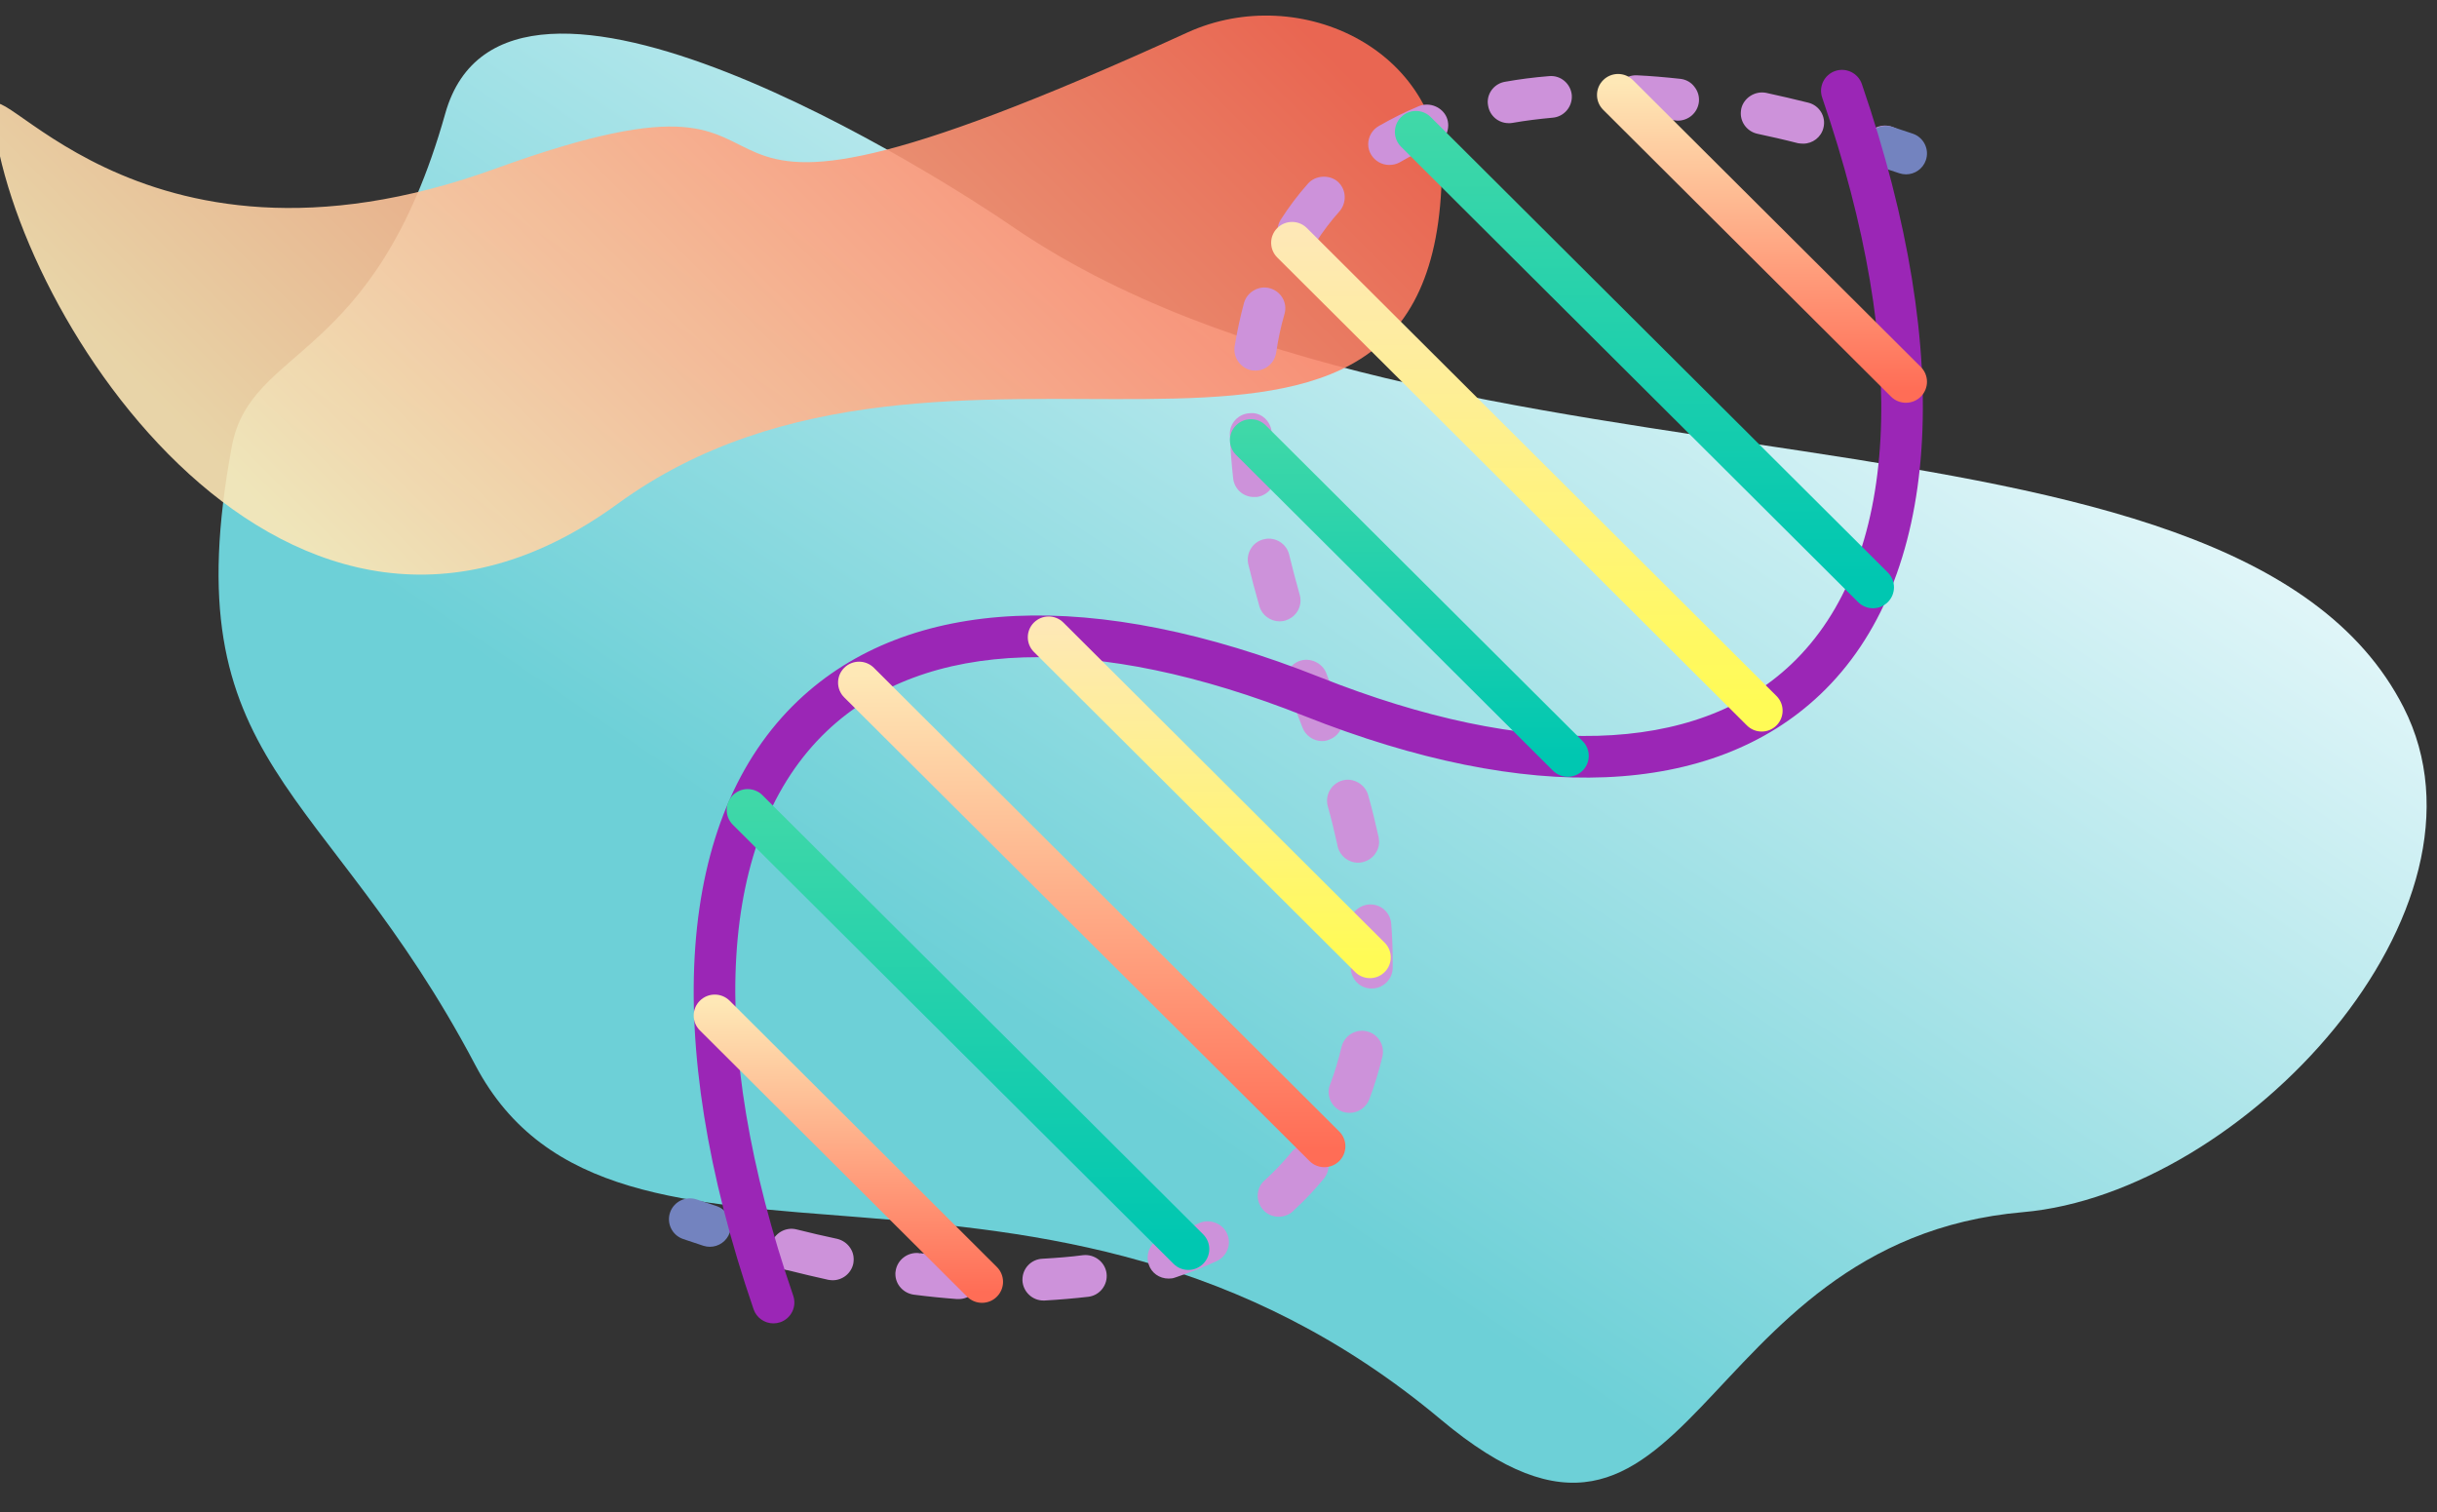 <svg width="593" height="368" viewBox="23 150 593 368" fill="none" xmlns="http://www.w3.org/2000/svg">
<rect x="23" y="150" width="593" height="368" fill="#333333" stroke="none"/>
<path fill-rule="evenodd" clip-rule="evenodd" d="M268.93 204.852C373.114 276.567 566.28 240.565 607.856 322.087C633 371.39 568.743 440.285 515.283 444.935C433.647 452.036 435.427 547.194 373.624 495.42C277.078 414.54 172.762 473.83 138.66 409.158C102.079 339.784 64.869 336.861 79.408 258.651C84.01 233.896 114.182 238.642 131.343 177.633C146.094 125.195 253.467 194.209 268.93 204.852Z" fill="url(#paint0_linear)"/>
<mask id="mask0" mask-type="alpha" maskUnits="userSpaceOnUse" x="17" y="33" width="622" height="595">
<path fill-rule="evenodd" clip-rule="evenodd" d="M268.93 204.852C373.114 276.567 566.28 240.565 607.856 322.087C633 371.39 568.743 440.285 515.283 444.935C433.647 452.036 435.427 547.194 373.624 495.42C277.078 414.54 172.762 473.83 138.66 409.158C102.079 339.784 64.869 336.861 79.408 258.651C84.01 233.896 114.182 238.642 131.343 177.633C146.094 125.195 253.467 194.209 268.93 204.852Z" fill="white"/>
</mask>
<g mask="url(#mask0)">
</g>
<path opacity="0.894" fill-rule="evenodd" clip-rule="evenodd" d="M373.712 195.922C375.392 162.43 339.411 145.35 311.897 157.921C161.567 226.611 239.161 156.358 143.517 191.045C54.752 223.238 19.824 162.593 21.238 177.503C25.903 226.708 93.295 330.836 173.301 272.584C253.307 214.332 369.071 288.404 373.712 195.922Z" fill="url(#paint1_linear)"/>
<path d="M195.735 453.368C195.209 453.368 194.684 453.286 194.153 453.119C192.52 452.585 190.877 452.041 189.224 451.476C186.561 450.561 185.138 447.673 186.051 445.013C186.969 442.359 189.862 440.951 192.536 441.851C194.138 442.395 195.729 442.934 197.316 443.442C199.99 444.312 201.464 447.18 200.592 449.854C199.882 452 197.882 453.368 195.735 453.368Z" fill="#7383BF"/>
<path fill-rule="evenodd" clip-rule="evenodd" d="M430.728 179.305C430.932 179.356 431.136 179.356 431.289 179.356C433.886 179.356 436.08 177.424 436.396 174.83C436.544 173.458 436.136 172.135 435.269 171.068C434.458 170 433.233 169.339 431.907 169.186C428.182 168.78 424.606 168.474 421.294 168.322C418.539 168.22 416.085 170.3 415.932 173.102V173.356C415.881 176.051 418.024 178.334 420.728 178.441C423.993 178.644 427.361 178.949 430.728 179.305ZM390.111 179.966C387.611 179.966 385.519 178.186 385.111 175.746L385.111 175.745C385.06 175.44 385.009 175.135 385.009 174.83C385.009 172.39 386.795 170.3 389.244 169.893C392.611 169.288 396.182 168.825 399.958 168.52C402.82 168.266 405.213 170.402 405.468 173.147C405.672 175.944 403.58 178.435 400.774 178.639C397.463 178.944 394.142 179.351 390.978 179.91C390.677 179.966 390.366 179.966 390.111 179.966ZM460.611 184.859C460.989 184.906 461.37 184.954 461.794 184.954C464.09 184.954 466.136 183.373 466.692 181.141C467.406 178.395 465.723 175.649 463.019 174.983C459.549 174.119 456.075 173.31 452.764 172.593C450.009 172.039 447.253 173.864 446.692 176.513C446.641 176.864 446.59 177.225 446.59 177.581C446.59 179.966 448.274 182.051 450.672 182.559C453.733 183.22 456.947 183.932 460.519 184.847L460.611 184.859ZM361.029 190.135C359.244 190.135 357.56 189.169 356.647 187.644C356.183 186.881 355.927 186.017 355.927 185.102C355.927 183.276 356.897 181.598 358.478 180.678C361.591 178.898 364.907 177.22 368.33 175.797C370.881 174.785 373.943 176.056 375.014 178.542C376.086 181.141 374.861 184.141 372.259 185.208C369.249 186.424 366.341 187.898 363.637 189.48C362.866 189.932 361.953 190.135 361.029 190.135ZM480.365 190.542C480.876 190.746 481.437 190.797 481.947 190.797C484.197 190.797 486.136 189.424 486.794 187.288C487.253 186.017 487.1 184.644 486.488 183.419C485.876 182.203 484.86 181.334 483.585 180.932C483.498 180.889 483.372 180.846 483.245 180.803L483.177 180.78C480.519 179.966 477.615 181.441 476.748 184.034C476.595 184.593 476.488 185.102 476.488 185.661C476.539 187.842 477.968 189.774 480.008 190.435C480.043 190.448 480.075 190.461 480.105 190.472L480.107 190.473L480.108 190.474C480.208 190.513 480.284 190.542 480.365 190.542ZM338.887 211.339C337.917 211.339 336.999 211.034 336.183 210.525C334.703 209.61 333.836 207.983 333.836 206.254C333.836 205.293 334.091 204.373 334.601 203.508C336.591 200.407 338.836 197.407 341.285 194.661C343.07 192.627 346.489 192.424 348.53 194.203C350.621 196.085 350.774 199.288 348.938 201.424C346.846 203.763 344.907 206.305 343.223 208.949C342.305 210.424 340.672 211.339 338.887 211.339ZM328.033 240.142C328.173 240.155 328.319 240.169 328.479 240.169C330.979 240.169 333.122 238.344 333.525 235.852L333.576 235.542C334.035 232.441 334.698 229.339 335.565 226.39C336.336 223.695 334.754 220.898 331.999 220.141C329.397 219.373 326.489 221 325.724 223.644C324.81 227 324.04 230.564 323.428 234.271C323.377 234.53 323.377 234.83 323.377 235.085C323.377 237.525 325.218 239.712 327.662 240.119C327.784 240.119 327.906 240.13 328.033 240.142ZM328.122 270.932C325.52 270.932 323.377 269 323.076 266.458C322.667 262.847 322.412 259.288 322.259 255.78C322.152 252.983 324.351 250.644 327.157 250.542C329.963 250.237 332.361 252.627 332.463 255.424C332.565 258.525 332.815 261.78 333.224 265.288V265.797C333.28 268.446 331.341 270.627 328.734 270.932H328.122ZM329.453 297.525C330.065 299.661 332.106 301.186 334.351 301.186C334.856 301.186 335.315 301.135 335.775 300.983C337.974 300.322 339.504 298.339 339.453 296.051C339.453 295.593 339.397 295.135 339.249 294.673C338.28 291.169 337.412 287.966 336.698 284.966C336.086 282.271 333.28 280.542 330.576 281.203C327.821 281.813 326.137 284.559 326.749 287.305C327.514 290.508 328.433 293.966 329.453 297.525ZM344.703 330.322C342.56 330.322 340.621 328.944 339.912 326.966C339.468 325.845 339.058 324.775 338.653 323.717C338.36 322.951 338.069 322.192 337.769 321.424C337.266 320.187 336.803 319 336.341 317.814L336.341 317.814L336.183 317.407C335.673 316.135 335.724 314.758 336.29 313.537C336.846 312.266 337.871 311.351 339.147 310.847C341.698 309.881 344.764 311.254 345.729 313.797C346.058 314.71 346.415 315.623 346.778 316.555L346.78 316.559L346.781 316.561C346.922 316.924 347.065 317.291 347.208 317.661C347.973 319.441 348.688 321.368 349.453 323.458C349.657 324.017 349.759 324.581 349.805 325.186C349.805 327.327 348.428 329.259 346.443 329.966C345.877 330.22 345.264 330.322 344.703 330.322ZM348.53 356.102C349.096 358.293 351.137 359.915 353.484 359.915C353.836 359.915 354.193 359.864 354.555 359.773C356.902 359.264 358.586 357.18 358.586 354.79C358.586 354.584 358.549 354.412 358.508 354.219L358.507 354.217L358.506 354.211L358.494 354.155C358.489 354.129 358.484 354.104 358.478 354.078H358.53L358.478 353.768C357.718 350.361 356.897 346.903 355.927 343.497C355.213 340.847 352.305 339.169 349.703 339.886C346.948 340.644 345.366 343.446 346.081 346.135C346.948 349.186 347.713 352.39 348.428 355.593C348.428 355.695 348.428 355.797 348.479 355.898L348.53 356.102ZM356.795 390.525H356.744C353.938 390.525 351.749 388.288 351.693 385.542V385.441V384.78V384.119C351.693 381.373 351.591 378.474 351.387 375.571C351.28 374.198 351.693 372.881 352.555 371.864C353.479 370.847 354.698 370.186 356.075 370.08C358.984 369.876 361.331 372.012 361.535 374.813C361.79 377.966 361.887 381.063 361.887 384.119V385.537C361.846 388.288 359.55 390.525 356.795 390.525ZM349.596 420.469C350.162 420.673 350.774 420.78 351.387 420.78C353.53 420.78 355.417 419.458 356.177 417.52C357.453 414.159 358.524 410.656 359.397 407.046C360.004 404.3 358.32 401.554 355.57 400.944C352.866 400.283 350.111 402.012 349.448 404.707C348.678 407.91 347.764 410.961 346.642 413.91C346.387 414.469 346.285 415.13 346.285 415.741C346.331 417.876 347.606 419.712 349.596 420.469ZM334.142 446.051C332.662 446.051 331.28 445.441 330.366 444.373C329.499 443.407 329.04 442.186 329.04 440.966C329.04 439.491 329.652 438.113 330.724 437.203C333.07 435.068 335.264 432.78 337.249 430.339C338.933 428.203 342.3 427.847 344.392 429.576C345.463 430.39 346.127 431.61 346.28 432.983C346.433 434.305 346.024 435.632 345.208 436.695C343.009 439.385 340.616 441.927 338.014 444.322L337.555 444.78C336.642 445.593 335.417 446.051 334.142 446.051ZM302.509 457.644C303.173 459.724 305.111 461.102 307.356 461.102C307.918 461.102 308.428 461.051 308.938 460.847L309.249 460.746C312.719 459.576 316.035 458.254 319.096 456.83C321.647 455.61 322.764 452.61 321.54 450.068C320.418 447.627 317.254 446.463 314.759 447.627C311.897 449 308.836 450.169 305.724 451.186C303.632 451.898 302.254 453.83 302.254 456.017C302.254 456.52 302.305 457.085 302.509 457.644ZM225.622 461.508C225.27 461.508 224.908 461.458 224.551 461.402C221.388 460.69 218.02 459.927 214.658 459.063L214.301 459.012C212.974 458.656 211.903 457.791 211.189 456.622C210.474 455.452 210.321 454.08 210.632 452.808C211.347 450.113 214.148 448.435 216.857 449.147C220.071 449.956 223.388 450.724 226.704 451.43C228.025 451.746 229.194 452.559 229.908 453.678C230.673 454.797 230.877 456.169 230.627 457.491C230.112 459.83 228.025 461.508 225.622 461.508ZM255.882 466.085H256.285C258.938 466.085 261.132 464.051 261.336 461.407C261.54 458.61 259.449 456.119 256.642 455.915C253.382 455.661 250.015 455.361 246.75 454.903L246.693 455.158L246.642 454.903C243.836 454.593 241.285 456.581 240.928 459.327C240.877 459.53 240.877 459.729 240.877 459.988C240.877 462.53 242.816 464.666 245.367 465.017C248.943 465.48 252.459 465.83 255.882 466.085ZM271.795 461.61C271.948 464.305 274.198 466.441 276.897 466.441H277.158C280.78 466.237 284.351 465.932 287.872 465.525C290.627 465.169 292.612 462.627 292.26 459.83C291.902 457.085 289.351 455.102 286.545 455.407C283.479 455.813 280.265 456.068 276.693 456.271C273.943 456.378 271.795 458.61 271.795 461.356V461.61Z" fill="#CD92DA"/>
<path d="M486.794 192.424C486.248 192.424 485.687 192.332 485.141 192.149C483.539 191.605 481.942 191.066 480.355 190.557C477.682 189.688 476.207 186.82 477.08 184.146C477.952 181.481 480.804 180.012 483.513 180.881C485.146 181.41 486.794 181.959 488.447 182.524C491.11 183.439 492.534 186.327 491.621 188.986C490.896 191.096 488.916 192.424 486.794 192.424Z" fill="#7383BF"/>
<path d="M211.193 472C209.072 472 207.094 470.673 206.37 468.564C183.686 402.537 187.628 348.567 217.194 320.492C244.073 294.974 289.164 292.936 344.191 314.779C394.835 334.873 435.566 333.755 458.887 311.607C485.185 286.643 487.917 236.384 466.392 173.732C465.479 171.079 466.902 168.187 469.563 167.272C472.224 166.372 475.125 167.78 476.043 170.433C498.915 237.009 495.229 291.146 465.928 318.967C439.558 344.018 394.993 345.878 340.424 324.218C289.332 303.946 248.055 305.242 224.23 327.858C197.672 353.076 194.679 403.157 216.021 465.27C216.934 467.923 215.511 470.816 212.85 471.731C212.299 471.914 211.743 472 211.193 472Z" fill="#9B26B6"/>
<path d="M312.161 459C310.856 459 309.55 458.502 308.556 457.511L201.322 350.674C199.328 348.687 199.328 345.476 201.322 343.49C203.316 341.503 206.539 341.503 208.532 343.49L315.761 450.327C317.755 452.314 317.755 455.525 315.761 457.511C314.772 458.502 313.466 459 312.161 459Z" fill="url(#paint2_linear)"/>
<path d="M261.952 467C260.64 467 259.328 466.5 258.329 465.504L193.3 400.717C191.296 398.721 191.296 395.494 193.3 393.497C195.304 391.501 198.543 391.501 200.547 393.497L265.57 458.284C267.574 460.28 267.574 463.507 265.57 465.504C264.576 466.505 263.264 467 261.952 467Z" fill="url(#paint3_linear)"/>
<path d="M486.769 248C485.457 248 484.145 247.5 483.145 246.504L413.105 176.719C411.101 174.722 411.101 171.494 413.105 169.498C415.109 167.501 418.349 167.501 420.353 169.498L490.393 239.283C492.397 241.279 492.397 244.507 490.393 246.504C489.393 247.5 488.081 248 486.769 248Z" fill="url(#paint4_linear)"/>
<path d="M478.755 298C477.445 298 476.136 297.5 475.138 296.507L363.922 185.702C361.922 183.709 361.922 180.488 363.922 178.495C365.922 176.502 369.155 176.502 371.155 178.495L482.366 289.299C484.366 291.292 484.366 294.514 482.366 296.507C481.369 297.506 480.059 298 478.755 298Z" fill="url(#paint5_linear)"/>
<path d="M451.676 328C450.373 328 449.07 327.503 448.078 326.514L333.804 212.657C331.814 210.675 331.814 207.47 333.804 205.487C335.794 203.504 339.011 203.504 341.001 205.487L455.275 319.344C457.265 321.327 457.265 324.532 455.275 326.514C454.282 327.508 452.979 328 451.676 328Z" fill="url(#paint6_linear)"/>
<path d="M404.488 339C403.181 339 401.874 338.501 400.878 337.509L323.772 260.685C321.776 258.696 321.776 255.481 323.772 253.492C325.768 251.503 328.995 251.503 330.991 253.492L408.097 330.321C410.094 332.311 410.094 335.526 408.097 337.515C407.102 338.507 405.795 339 404.488 339Z" fill="url(#paint7_linear)"/>
<path d="M356.344 388C355.045 388 353.746 387.505 352.757 386.519L274.583 308.63C272.599 306.653 272.599 303.459 274.583 301.482C276.567 299.506 279.773 299.506 281.757 301.482L359.931 379.371C361.914 381.348 361.914 384.543 359.931 386.519C358.941 387.51 357.643 388 356.344 388Z" fill="url(#paint8_linear)"/>
<path d="M345.267 434C343.959 434 342.651 433.501 341.655 432.508L228.425 319.692C226.427 317.701 226.427 314.484 228.425 312.493C230.423 310.502 233.652 310.502 235.65 312.493L348.88 425.31C350.878 427.3 350.878 430.518 348.88 432.508C347.883 433.501 346.575 434 345.267 434Z" fill="url(#paint9_linear)"/>
<defs>
<linearGradient id="paint0_linear" x1="357.74" y1="80.442" x2="183.774" y2="339.306" gradientUnits="userSpaceOnUse">
<stop stop-color="#F7FDFF"/>
<stop offset="1" stop-color="#6DD0D7"/>
</linearGradient>
<linearGradient id="paint1_linear" x1="11.052" y1="197.797" x2="195.599" y2="13.251" gradientUnits="userSpaceOnUse">
<stop stop-color="#FEE8B6"/>
<stop offset="1" stop-color="#FF6D56"/>
</linearGradient>
<linearGradient id="paint2_linear" x1="312.962" y1="452.279" x2="312.962" y2="343.836" gradientUnits="userSpaceOnUse">
<stop stop-color="#00C7B1"/>
<stop offset="1" stop-color="#40D8A8"/>
</linearGradient>
<linearGradient id="paint3_linear" x1="194.072" y1="393.87" x2="194.072" y2="464.338" gradientUnits="userSpaceOnUse">
<stop stop-color="#FEE8B6"/>
<stop offset="1" stop-color="#FF6D56"/>
</linearGradient>
<linearGradient id="paint4_linear" x1="414.028" y1="169.994" x2="414.028" y2="245.16" gradientUnits="userSpaceOnUse">
<stop stop-color="#FEE8B6"/>
<stop offset="1" stop-color="#FF6D56"/>
</linearGradient>
<linearGradient id="paint5_linear" x1="479.425" y1="291.049" x2="479.425" y2="178.899" gradientUnits="userSpaceOnUse">
<stop stop-color="#00C7B1"/>
<stop offset="1" stop-color="#40D8A8"/>
</linearGradient>
<linearGradient id="paint6_linear" x1="337.543" y1="207.091" x2="337.543" y2="320.665" gradientUnits="userSpaceOnUse">
<stop stop-color="#FEE8B6"/>
<stop offset="1" stop-color="#FFFB56"/>
</linearGradient>
<linearGradient id="paint7_linear" x1="406.401" y1="334.002" x2="406.401" y2="253.366" gradientUnits="userSpaceOnUse">
<stop stop-color="#00C7B1"/>
<stop offset="1" stop-color="#40D8A8"/>
</linearGradient>
<linearGradient id="paint8_linear" x1="276.808" y1="302.194" x2="276.808" y2="382.795" gradientUnits="userSpaceOnUse">
<stop stop-color="#FEE8B6"/>
<stop offset="1" stop-color="#FFFB56"/>
</linearGradient>
<linearGradient id="paint9_linear" x1="230.656" y1="314.066" x2="230.656" y2="429.634" gradientUnits="userSpaceOnUse">
<stop stop-color="#FEE8B6"/>
<stop offset="1" stop-color="#FF6D56"/>
</linearGradient>
</defs>
</svg>
